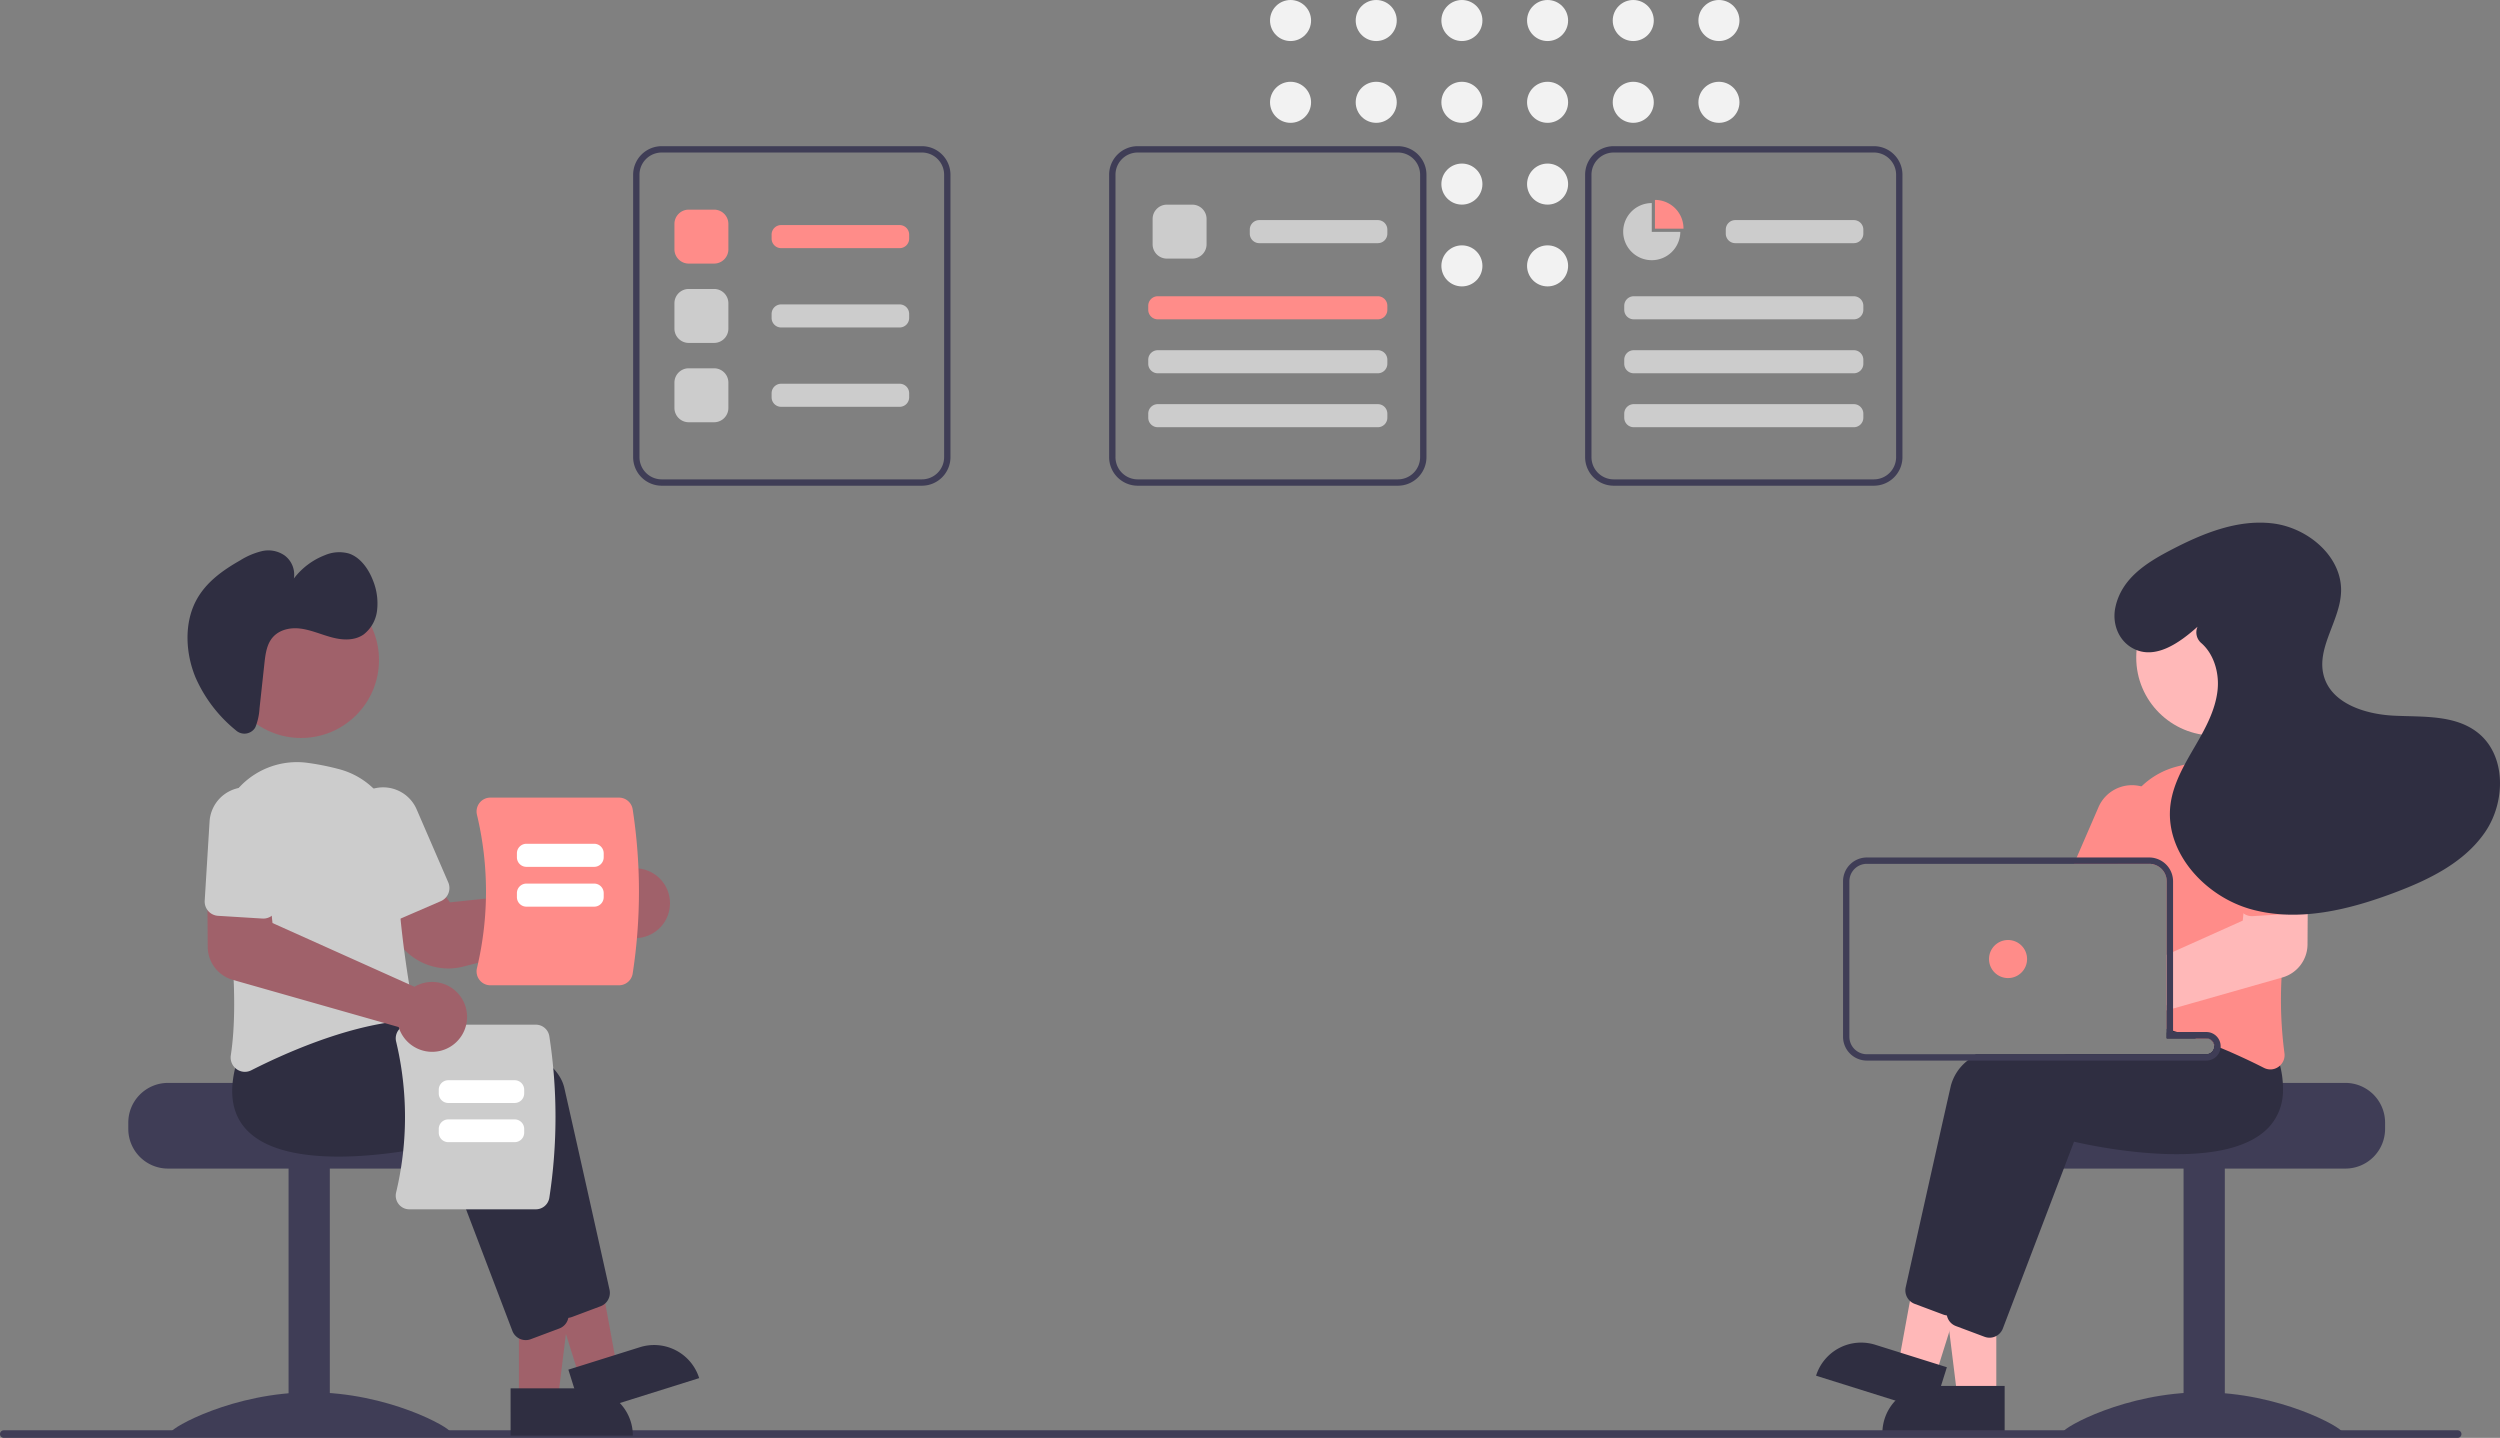 <svg xmlns="http://www.w3.org/2000/svg" width="787.827" height="453.112" data-name="Layer 1"><rect width="100%" height="100%" fill="#808080" stroke="none"/><circle cx="406.691" cy="6.467" r="6.467" fill="#f2f2f2"/><circle cx="406.691" cy="32.24" r="6.467" fill="#f2f2f2"/><circle cx="433.691" cy="6.467" r="6.467" fill="#f2f2f2"/><circle cx="433.691" cy="32.24" r="6.467" fill="#f2f2f2"/><circle cx="460.691" cy="6.467" r="6.467" fill="#f2f2f2"/><circle cx="460.691" cy="32.24" r="6.467" fill="#f2f2f2"/><circle cx="460.691" cy="58.013" r="6.467" fill="#f2f2f2"/><circle cx="460.691" cy="83.787" r="6.467" fill="#f2f2f2"/><circle cx="487.691" cy="6.467" r="6.467" fill="#f2f2f2"/><circle cx="487.691" cy="32.24" r="6.467" fill="#f2f2f2"/><circle cx="487.691" cy="58.013" r="6.467" fill="#f2f2f2"/><circle cx="487.691" cy="83.787" r="6.467" fill="#f2f2f2"/><circle cx="514.691" cy="6.467" r="6.467" fill="#f2f2f2"/><circle cx="514.691" cy="32.24" r="6.467" fill="#f2f2f2"/><circle cx="541.691" cy="6.467" r="6.467" fill="#f2f2f2"/><circle cx="541.691" cy="32.24" r="6.467" fill="#f2f2f2"/><path fill="#3f3d56" d="M739.114 341.258h-48.01c0 1.38-49.48 2.5-49.48 2.5a12.86 12.86 0 0 0-2.11 2 12.41 12.41 0 0 0-2.9 8v2a12.505 12.505 0 0 0 12.5 12.5h90a12.51 12.51 0 0 0 12.5-12.5v-2a12.517 12.517 0 0 0-12.5-12.5Z"/><path fill="#3f3d56" d="M688.109 367.762h13v84h-13z"/><path fill="#3f3d56" d="M738.11 451.305c0 1.405-19.7.543-44 .543s-44 .862-44-.543 19.699-12.543 44-12.543 44 11.138 44 12.543Z"/><path fill="#ffb8b8" d="m629.1 440.257-12.26-.001-5.833-47.288 18.095.001-.002 47.288z"/><path fill="#2f2e41" d="M608.083 436.753h23.644v14.887h-38.531a14.887 14.887 0 0 1 14.887-14.887Z"/><path fill="#ffb8b8" d="m609.962 433.414-11.697-3.671 8.592-46.865 17.264 5.418-14.159 45.118z"/><path fill="#2f2e41" d="m590.958 423.78 22.56 7.079-4.458 14.204-36.763-11.537a14.887 14.887 0 0 1 18.661-9.747Zm115.322-90.719a37.87 37.87 0 0 0-1.52-7.02l-2.29-2.88-5.96-7.48-.26.01c-.44.02-2.27.12-5.1.34h-.03c-1.75.14-3.89.32-6.32.55-.64.07-1.31.13-2 .2v10.44h12.5a2.504 2.504 0 0 1 2.48 2.18c.01.11.02.21.02.32a2.501 2.501 0 0 1-2.5 2.5h-72.6a28.406 28.406 0 0 0-2.66 2 14.882 14.882 0 0 0-5.25 7.86c-4.24 18.64-11.97 53.4-14.25 63.61a4.538 4.538 0 0 0 1.35 4.28 4.436 4.436 0 0 0 1.47.91l9.02 3.38a4.793 4.793 0 0 0 1.15.27c.05 0 .09.01.14.01a2.614 2.614 0 0 0 .28.01 4.532 4.532 0 0 0 4.21-2.9l7.12-18.68 10.97-28.8 4.34-11.39c5.03 1.18 47.23 10.52 61.36-4.53a16.068 16.068 0 0 0 3.24-5.11 20.802 20.802 0 0 0 1.09-10.08Z"/><path fill="#2f2e41" d="M718.52 335.781c-.22-.89-.47-1.81-.76-2.74l-8.25-10.36-.26.01c-.52.03-2.99.16-6.78.47-4.3.36-10.31.94-17.06 1.85-.2.02-.41.05-.61.08-.66.09-1.33.18-2 .28v1.85h12.5a2.504 2.504 0 0 1 2.48 2.18c.01.11.02.21.02.32a2.501 2.501 0 0 1-2.5 2.5h-44.18c-1.93.63-3.79 1.29-5.57 2-9.34 3.7-16.33 8.55-17.76 14.86-.48 2.12-1.01 4.45-1.57 6.93-2.08 9.22-4.61 20.51-6.9 30.77v.01c-.47 2.12-.94 4.18-1.39 6.18-1.91 8.6-3.53 15.89-4.39 19.72l-.06.32v.02a4.667 4.667 0 0 0 .28 2.29l.01.01v.01a4.43 4.43 0 0 0 1.3 1.79 4.593 4.593 0 0 0 1.29.75l9.02 3.38a4.58 4.58 0 0 0 1.57.29 4.435 4.435 0 0 0 2.15-.55 4.501 4.501 0 0 0 2.06-2.35l19.42-50.96 3.01-7.91c5.03 1.18 47.23 10.51 61.36-4.53a16.891 16.891 0 0 0 4.48-11.07 29.686 29.686 0 0 0-.91-8.4Z"/><path fill="#ff8c89" d="M717.41 247.561a8.89 8.89 0 0 0-.51-.56 24.472 24.472 0 0 0-20.97-7.39 79.362 79.362 0 0 0-9.91 1.95 24.981 24.981 0 0 0-11.18 6.27 24.414 24.414 0 0 0-7.41 18.2c.04 1.37.05 2.77.03 4.19 0 .66-.01 1.33-.02 2h9.86a5.32 5.32 0 0 1 1.27.15 5.511 5.511 0 0 1 4.23 5.35v46.52c.67.19 1.34.38 2 .58.21.07.41.13.61.19.23.07.46.14.68.21q3.045.945 5.95 2h3.26a2.504 2.504 0 0 1 2.48 2.18 181.364 181.364 0 0 1 8.5 3.66c2.71 1.24 5.12 2.42 7.14 3.45a4.587 4.587 0 0 0 2.05.5 4.404 4.404 0 0 0 2.6-.86 5.531 5.531 0 0 0 .45-.37 4.505 4.505 0 0 0 1.37-3.98 128.087 128.087 0 0 1-.9-23.7c.28-6.65.88-13.47 1.66-20.06a386.6 386.6 0 0 1 2.84-19.67 24.607 24.607 0 0 0-6.08-20.81Z"/><path fill="#ff8c89" d="M676.42 248.381a11.859 11.859 0 0 0-1.58-.55 11.499 11.499 0 0 0-13.54 6.53l-6.87 15.86-.86 2h23.73a5.32 5.32 0 0 1 1.27.15l.8-1.85 3.04-7.02a11.512 11.512 0 0 0-5.99-15.12Z"/><circle cx="697.756" cy="207.242" r="24.561" fill="#ffb8b8"/><path fill="#ffb8b8" d="m722.03 277.601-14.02.38-1.02 9.85-.23 2.28-21.96 9.86-2 .9v17.53l2-.57 6.32-1.8h.03l27.84-7.93.32-.09a10.879 10.879 0 0 0 7.86-10.35l.07-11.63.06-8.57Z"/><path fill="#ff8c89" d="M726.59 258.121a11.502 11.502 0 0 0-22.96 1.41l1.53 24.96a4.486 4.486 0 0 0 1.83 3.34 4.435 4.435 0 0 0 2.94.87l10.72-.66 3.25-.2a4.385 4.385 0 0 0 3.1-1.51 3.137 3.137 0 0 0 .24-.3 4.469 4.469 0 0 0 .88-2.96Z"/><path fill="#3f3d56" d="M686.09 325.221h-1.29v-.13c-.66.09-1.33.18-2 .28v1.85h9.24q-2.91-1.05-5.95-2Zm0 0h-1.29v-.13c-.66.09-1.33.18-2 .28v1.85h9.24q-2.91-1.05-5.95-2Zm9.21 0h-10.5v-47.5a7.51 7.51 0 0 0-5.43-7.2 7.05 7.05 0 0 0-2.07-.3h-89a7.51 7.51 0 0 0-7.5 7.5v49a7.503 7.503 0 0 0 7.5 7.5h107a4.505 4.505 0 0 0 4.47-4.01 3.903 3.903 0 0 0 .03-.49 4.507 4.507 0 0 0-4.5-4.5Zm2.5 4.5a2.501 2.501 0 0 1-2.5 2.5h-107a5.503 5.503 0 0 1-5.5-5.5v-49a5.503 5.503 0 0 1 5.5-5.5h89a5.32 5.32 0 0 1 1.27.15 5.511 5.511 0 0 1 4.23 5.35v49.5h12.5a2.504 2.504 0 0 1 2.48 2.18c.01.11.02.21.02.32Zm-11.71-4.5h-1.29v-.13c-.66.09-1.33.18-2 .28v1.85h9.24q-2.91-1.05-5.95-2Z"/><circle cx="632.797" cy="302.223" r="6" fill="#ff8c89"/><path fill="#2f2e41" d="M692.512 197.499c-5.705 5.096-13.353 10.566-20.339 6.832-4.587-2.451-6.629-7.828-5.558-12.917 1.927-9.152 9.839-14.097 17.5-18.095 9.958-5.197 20.948-9.728 32.1-8.377s22.047 10.565 21.52 21.786c-.423 9.024-7.792 17.442-5.46 26.169 2.348 8.783 13.01 12.184 22.09 12.631s19.077-.327 26.28 5.22c9.19 7.076 9.042 21.872 2.5 31.449s-17.588 14.966-28.438 19.062c-14.376 5.428-30.178 9.35-45.017 5.36s-27.83-18.228-25.654-33.44c.92-6.425 4.3-12.193 7.562-17.804s6.544-11.463 7.229-17.917c.57-5.379-1.138-11.317-5.105-14.781a4.437 4.437 0 0 1-1.257-5.067Z"/><path fill="#3f3d56" d="M1.19 453.112h773.295a1.19 1.19 0 1 0 0-2.381H1.19a1.19 1.19 0 1 0 0 2.381Zm39.24-99.354v2a12.51 12.51 0 0 0 12.5 12.5h90a12.505 12.505 0 0 0 12.5-12.5v-2a12.41 12.41 0 0 0-2.9-8 12.86 12.86 0 0 0-2.11-2s-49.48-1.12-49.48-2.5H52.93a12.517 12.517 0 0 0-12.5 12.5Z"/><path fill="#3f3d56" d="M103.935 451.762h-13v-84h13z"/><path fill="#3f3d56" d="M53.935 451.305c0 1.405 19.7.543 44 .543s44 .862 44-.543-19.7-12.543-44-12.543-44 11.138-44 12.543Z"/><path fill="#a0616a" d="M163.53 441.018h12.26l5.832-47.288-18.094.001.002 47.287z"/><path fill="#2f2e41" d="m199.434 452.4-38.53.003-.001-14.887 23.644-.001a14.887 14.887 0 0 1 14.887 14.886Z"/><path fill="#a0616a" d="m182.668 434.176 11.697-3.671-8.592-46.865-17.264 5.418 14.159 45.118z"/><path fill="#2f2e41" d="m220.333 434.287-36.763 11.537-4.458-14.204 22.56-7.079a14.887 14.887 0 0 1 18.66 9.746Zm-45.867-21.876-22.427-58.871c-5.032 1.182-47.227 10.519-61.36-4.528-4.842-5.158-5.787-12.63-2.807-22.208l8.248-10.365.256.014c3.119.164 76.435 4.274 81.461 26.389 4.238 18.644 11.977 53.405 14.248 63.615a4.516 4.516 0 0 1-2.814 5.184l-9.02 3.381a4.462 4.462 0 0 1-1.572.287 4.513 4.513 0 0 1-4.213-2.898Z"/><path fill="#2f2e41" d="m161.466 419.411-22.427-58.871c-5.032 1.182-47.227 10.518-61.36-4.528-4.842-5.158-5.787-12.63-2.807-22.208l8.248-10.365.256.014c3.119.164 76.435 4.274 81.461 26.389 4.238 18.644 11.977 53.405 14.248 63.615a4.516 4.516 0 0 1-2.814 5.184l-9.02 3.381a4.462 4.462 0 0 1-1.572.287 4.513 4.513 0 0 1-4.213-2.898Z"/><path fill="#a0616a" d="M141.292 305.193a19.196 19.196 0 0 1-16.484-9.371l-7.123-12.066 16.93-9.253 7.188 9.856 48.774-5.139a10.56 10.56 0 0 1 .799-1.234 11.016 11.016 0 0 1 7.873-4.314 10.893 10.893 0 0 1 8.493 3.012 11.023 11.023 0 0 1 1.86 13.564 11.004 11.004 0 0 1-16.114 3.15 10.402 10.402 0 0 1-.823-.7l-46.714 11.911a18.837 18.837 0 0 1-4.659.584Z"/><path fill="#ccc" d="M74.555 336.912a4.507 4.507 0 0 1-1.819-4.349c2.783-18.342-.418-44.619-3.594-63.432a24.795 24.795 0 0 1 27.56-28.762 79.868 79.868 0 0 1 9.912 1.954 24.596 24.596 0 0 1 18.582 24.468c-.475 18.154 3.211 40.806 4.818 49.701a4.519 4.519 0 0 1-.833 3.51 4.392 4.392 0 0 1-3.096 1.75c-17.808 1.818-37.012 10.503-46.874 15.517a4.5 4.5 0 0 1-2.05.501 4.429 4.429 0 0 1-2.606-.858Z"/><path fill="#ccc" d="M122.626 289.6a4.47 4.47 0 0 1-2.474-2.397l-9.931-22.942a11.5 11.5 0 1 1 21.107-9.136l9.932 22.942a4.506 4.506 0 0 1-2.342 5.917l-12.848 5.562a4.469 4.469 0 0 1-3.444.055Z"/><circle cx="94.873" cy="208.003" r="24.561" fill="#a0616a"/><path fill="#2f2e41" d="M80.03 229.824a3.974 3.974 0 0 1-5.69.327 44.426 44.426 0 0 1-12.672-16.549c-3.193-7.61-3.66-16.899-.027-24.033 3.072-6.03 8.587-9.87 14.092-13.007a22.993 22.993 0 0 1 6.848-2.894 8.994 8.994 0 0 1 7.154 1.406 7.544 7.544 0 0 1 2.878 7.228 22.354 22.354 0 0 1 9.802-7.357 11.365 11.365 0 0 1 7.554-.506c3.535 1.18 6.152 4.75 7.609 8.586a19.14 19.14 0 0 1 1.255 9.264 11.129 11.129 0 0 1-4.269 7.671c-2.884 1.99-6.6 1.788-9.953.907s-6.609-2.374-10.021-2.79-7.195.486-9.228 3.53c-1.432 2.143-1.769 4.967-2.061 7.658l-1.52 13.999a18.548 18.548 0 0 1-1.277 5.84 3.25 3.25 0 0 1-.473.72Z"/><path fill="#ccc" d="M168.868 381.094h-39.872a4.247 4.247 0 0 1-3.356-1.626 4.318 4.318 0 0 1-.807-3.705 102.328 102.328 0 0 0 0-47.525 4.32 4.32 0 0 1 .807-3.704 4.247 4.247 0 0 1 3.356-1.627h39.872a4.303 4.303 0 0 1 4.237 3.606 167.506 167.506 0 0 1 0 50.976 4.303 4.303 0 0 1-4.237 3.605Z"/><path fill="#fff" d="M138.266 344.584v-1.172a3.003 3.003 0 0 1 3-3h20.923a3.003 3.003 0 0 1 3 3v1.172a3.003 3.003 0 0 1-3 3h-20.923a3.003 3.003 0 0 1-3-3Zm0 12.345v-1.173a3.003 3.003 0 0 1 3-3h20.923a3.003 3.003 0 0 1 3 3v1.173a3.003 3.003 0 0 1-3 3h-20.923a3.003 3.003 0 0 1-3-3Z"/><path fill="#ff8c89" d="M151.128 308.841a4.39 4.39 0 0 1-.82-3.766 104.001 104.001 0 0 0-.001-48.306 4.392 4.392 0 0 1 .821-3.766 4.318 4.318 0 0 1 3.41-1.652h40.528a4.373 4.373 0 0 1 4.306 3.665 170.239 170.239 0 0 1 0 51.813 4.373 4.373 0 0 1-4.306 3.665h-40.528a4.318 4.318 0 0 1-3.41-1.653Z"/><path fill="#fff" d="M187.245 273.173h-21.35a3.003 3.003 0 0 1-3-3v-1.274a3.003 3.003 0 0 1 3-3h21.35a3.003 3.003 0 0 1 3 3v1.274a3.003 3.003 0 0 1-3 3Zm0 12.547h-21.35a3.003 3.003 0 0 1-3-3v-1.274a3.003 3.003 0 0 1 3-3h21.35a3.003 3.003 0 0 1 3 3v1.274a3.003 3.003 0 0 1-3 3Z"/><path fill="#a0616a" d="M132.533 330.84a11.019 11.019 0 0 1-6.534-6.158 10.26 10.26 0 0 1-.359-1.02L73.318 308.77a10.88 10.88 0 0 1-7.861-10.342l-.128-20.202 19.286.516 1.257 12.134 44.74 20.087a10.567 10.567 0 0 1 1.312-.664 11.01 11.01 0 1 1 .61 20.541Z"/><path fill="#ccc" d="M65.63 287.094a4.47 4.47 0 0 1-1.12-3.258l1.533-24.953A11.5 11.5 0 1 1 89 260.296l-1.533 24.952a4.506 4.506 0 0 1-4.768 4.216l-13.973-.86a4.469 4.469 0 0 1-3.096-1.51Z"/><path fill="#3f3d56" d="M290.522 153.064h-82a9.01 9.01 0 0 1-9-9v-89a9.01 9.01 0 0 1 9-9h82a9.01 9.01 0 0 1 9 9v89a9.01 9.01 0 0 1-9 9Zm-82-105a7.008 7.008 0 0 0-7 7v89a7.008 7.008 0 0 0 7 7h82a7.008 7.008 0 0 0 7-7v-89a7.008 7.008 0 0 0-7-7Zm232 105h-82a9.01 9.01 0 0 1-9-9v-89a9.01 9.01 0 0 1 9-9h82a9.01 9.01 0 0 1 9 9v89a9.01 9.01 0 0 1-9 9Zm-82-105a7.008 7.008 0 0 0-7 7v89a7.008 7.008 0 0 0 7 7h82a7.008 7.008 0 0 0 7-7v-89a7.008 7.008 0 0 0-7-7Z"/><path fill="#ff8c89" d="M225.037 83.064h-8a4.505 4.505 0 0 1-4.5-4.5v-8a4.505 4.505 0 0 1 4.5-4.5h8a4.505 4.505 0 0 1 4.5 4.5v8a4.505 4.505 0 0 1-4.5 4.5Z"/><path fill="#ccc" d="M225.037 108.064h-8a4.505 4.505 0 0 1-4.5-4.5v-8a4.505 4.505 0 0 1 4.5-4.5h8a4.505 4.505 0 0 1 4.5 4.5v8a4.505 4.505 0 0 1-4.5 4.5Z"/><path fill="#ff8c89" d="M283.507 78.2h-37.35a3.003 3.003 0 0 1-3-3v-1.273a3.003 3.003 0 0 1 3-3h37.35a3.003 3.003 0 0 1 3 3V75.2a3.003 3.003 0 0 1-3 3Z"/><path fill="#ccc" d="M375.727 81.495h-8a4.505 4.505 0 0 1-4.5-4.5v-8a4.505 4.505 0 0 1 4.5-4.5h8a4.505 4.505 0 0 1 4.5 4.5v8a4.505 4.505 0 0 1-4.5 4.5Zm58.47-4.863h-37.35a3.003 3.003 0 0 1-3-3v-1.274a3.003 3.003 0 0 1 3-3h37.35a3.003 3.003 0 0 1 3 3v1.274a3.003 3.003 0 0 1-3 3Z"/><path fill="#ff8c89" d="M434.197 100.632h-69.35a3.003 3.003 0 0 1-3-3v-1.274a3.003 3.003 0 0 1 3-3h69.35a3.003 3.003 0 0 1 3 3v1.274a3.003 3.003 0 0 1-3 3Z"/><path fill="#ccc" d="M434.197 117.632h-69.35a3.003 3.003 0 0 1-3-3v-1.274a3.003 3.003 0 0 1 3-3h69.35a3.003 3.003 0 0 1 3 3v1.274a3.003 3.003 0 0 1-3 3Zm0 17h-69.35a3.003 3.003 0 0 1-3-3v-1.274a3.003 3.003 0 0 1 3-3h69.35a3.003 3.003 0 0 1 3 3v1.274a3.003 3.003 0 0 1-3 3Z"/><path fill="#3f3d56" d="M590.522 153.064h-82a9.01 9.01 0 0 1-9-9v-89a9.01 9.01 0 0 1 9-9h82a9.01 9.01 0 0 1 9 9v89a9.01 9.01 0 0 1-9 9Zm-82-105a7.008 7.008 0 0 0-7 7v89a7.008 7.008 0 0 0 7 7h82a7.008 7.008 0 0 0 7-7v-89a7.008 7.008 0 0 0-7-7Z"/><path fill="#ccc" d="M584.197 76.632h-37.35a3.003 3.003 0 0 1-3-3v-1.274a3.003 3.003 0 0 1 3-3h37.35a3.003 3.003 0 0 1 3 3v1.274a3.003 3.003 0 0 1-3 3Zm0 24h-69.35a3.003 3.003 0 0 1-3-3v-1.274a3.003 3.003 0 0 1 3-3h69.35a3.003 3.003 0 0 1 3 3v1.274a3.003 3.003 0 0 1-3 3Zm0 17h-69.35a3.003 3.003 0 0 1-3-3v-1.274a3.003 3.003 0 0 1 3-3h69.35a3.003 3.003 0 0 1 3 3v1.274a3.003 3.003 0 0 1-3 3Zm0 17h-69.35a3.003 3.003 0 0 1-3-3v-1.274a3.003 3.003 0 0 1 3-3h69.35a3.003 3.003 0 0 1 3 3v1.274a3.003 3.003 0 0 1-3 3ZM283.507 103.2h-37.35a3.003 3.003 0 0 1-3-3v-1.273a3.003 3.003 0 0 1 3-3h37.35a3.003 3.003 0 0 1 3 3v1.274a3.003 3.003 0 0 1-3 3Zm-58.47 29.864h-8a4.505 4.505 0 0 1-4.5-4.5v-8a4.505 4.505 0 0 1 4.5-4.5h8a4.505 4.505 0 0 1 4.5 4.5v8a4.505 4.505 0 0 1-4.5 4.5Zm58.47-4.864h-37.35a3.003 3.003 0 0 1-3-3v-1.273a3.003 3.003 0 0 1 3-3h37.35a3.003 3.003 0 0 1 3 3v1.274a3.003 3.003 0 0 1-3 3Z"/><path fill="#ff8c89" d="M530.519 72.064c0-.023.003-.045.003-.069a9 9 0 0 0-9-9v9.069Z"/><path fill="#ccc" d="M520.522 73.064v-9.069a9 9 0 1 0 8.997 9.069Z"/></svg>